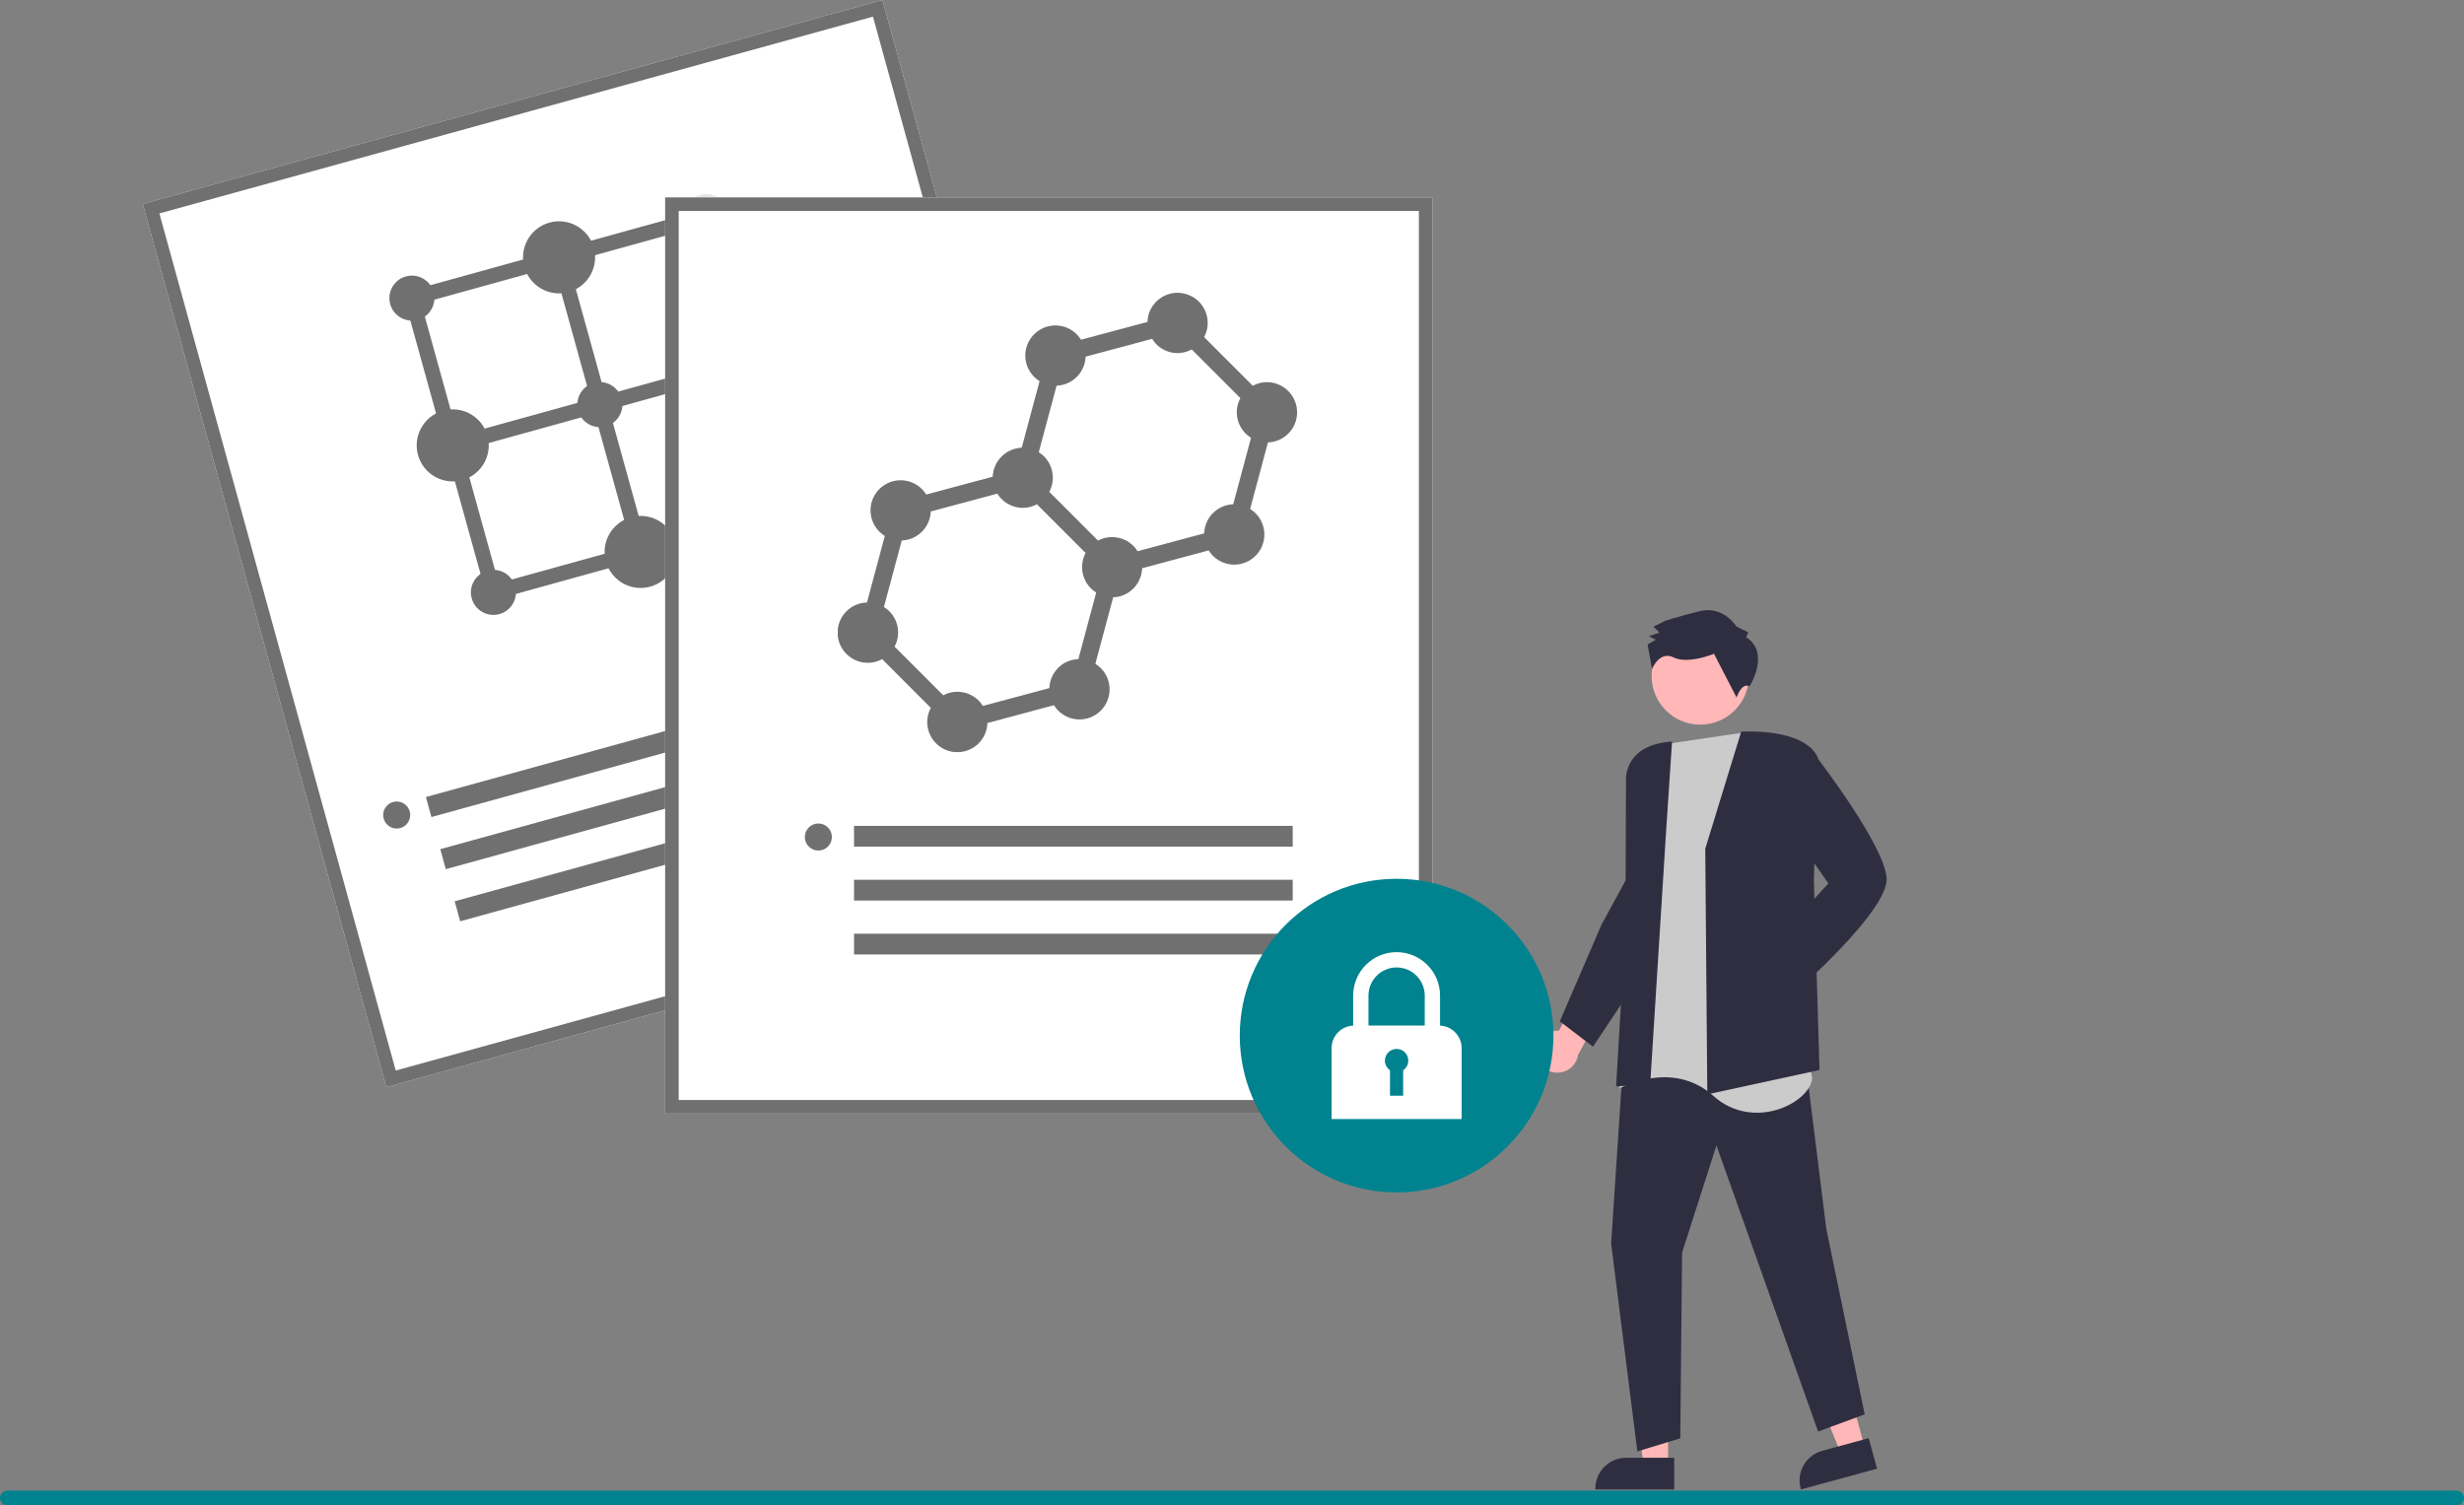 <?xml version="1.0" encoding="UTF-8"?><svg id="_レイヤー_2" xmlns="http://www.w3.org/2000/svg" xmlns:xlink="http://www.w3.org/1999/xlink" viewBox="0 0 672 410.54"><rect x="0" y="0" width="672" height="410.54" fill="#808080" stroke="none"/><defs><clipPath id="clippath"><rect x="112.13" y="58.84" width="102.93" height="103.03" transform="translate(-23.52 47.67) rotate(-15.48)" style="fill:none;"/></clipPath><clipPath id="clippath-1"><rect x="228.49" y="79.85" width="125.26" height="125.27" style="fill:none;"/></clipPath></defs><g id="_レイヤー_1-2"><g><path id="_パス_502" d="M508.57,394.77l-6.44,1.76-9.83-23.99,9.5-2.59,6.77,24.83Z" style="fill:#ffb7b7;"/><path id="_パス_503" d="M511.91,400.56l-20.75,5.66-.07-.26c-1.22-4.46,1.41-9.06,5.88-10.28h0l12.68-3.46,2.28,8.34Z" style="fill:#2f2e41;"/><path id="_パス_509" d="M472.29,268.87c.66-3.08,3.69-5.04,6.77-4.38,.33,.07,.65,.17,.95,.29l9.15-9.25,6.98,4.19-13.11,12.89c-1.38,2.84-4.81,4.03-7.66,2.64-2.38-1.16-3.66-3.8-3.09-6.38h0Z" style="fill:#ffb7b7;"/><path id="_パス_510" d="M479.99,261.4l18.66-20.47-12.35-17.63,1.27-8.62,7.28-8.99,.14,.18c.78,1,19.02,24.7,19.54,33.67,.53,9-25.69,31.78-26.81,32.74l-.16,.13-7.58-11.01Z" style="fill:#2f2e41;"/><g><path id="_パス_499" d="M419,287.3c-.28-3.14,2.04-5.9,5.17-6.18,.33-.03,.67-.03,1,0l6.02-11.54,7.91,1.95-8.72,16.18c-.48,3.13-3.41,5.27-6.53,4.78-2.62-.4-4.61-2.55-4.83-5.18Z" style="fill:#ffb7b7;"/><path id="_パス_500" d="M454.92,399.76h-6.67l-3.17-25.73h9.85v25.73Z" style="fill:#ffb7b7;"/><path id="_パス_501" d="M456.61,406.22h-21.51v-.27c0-4.62,3.75-8.37,8.37-8.37h13.14v8.64Z" style="fill:#2f2e41;"/><path id="_パス_504" d="M442.73,288.6l-3.33,50.54,7.15,56.7,11.71-3.57,.49-50.66,9.37-29.21,27.73,78.02,12.7-4.68-10.48-50.66-5.92-47.58-49.43,1.11Z" style="fill:#2f2e41;"/><path id="_パス_505" d="M475.09,199.85l-19.72,2.91-7.1,7.03-2.21,25.24,1.37,22.36-5.71,39.43s14.36-7.97,25.49,2.01,26.7,1.76,27.02-4.88l-19.15-94.1Z" style="fill:#cbcbcb;"/><path id="_パス_506" d="M465.07,231.51v-.03l9.8-31.93h.13c.7-.05,17.12-1.02,20.79,7.09l.02,.04-1.12,33.18,1.54,51.97-30.38,6.58-.22,.05-.56-66.95Z" style="fill:#2f2e41;"/><path id="_パス_507" d="M454.22,229.31l1.8-27.07c-12.78,.8-12.59,9.86-12.57,10.25l-.14,40.49-2.56,43.32,9.31-.7,4.17-66.29Z" style="fill:#2f2e41;"/><path id="_パス_508" d="M425.4,278.56l11.35-26.33,7.92-14.54,4.14,26.23-14.36,21.53-9.05-6.89Z" style="fill:#2f2e41;"/><circle id="_楕円形_79" cx="463.71" cy="184.37" r="13.27" style="fill:#ffb7b7;"/><path id="_パス_511" d="M476.18,173.77l.64-1.29-3.24-1.61s-3.57-5.81-10.03-4.18-9.37,2.61-9.37,2.61l-3.23,1.62,1.62,1.61-2.91,.98,1.94,.96-2.26,1.3,1.22,6.66s2.02-5.05,5.9-3.12c3.88,1.93,10.99-1,10.99-1l6.17,11.94s1.27-4.19,3.54-3.07c0,0,5.8-9.23-1-13.42Z" style="fill:#2f2e41;"/><path id="_パス_512" d="M307.09,240.87l-201.72,55.63L38.93,55.63,240.66,0l66.43,240.87Z" style="fill:#fff;"/><path id="_パス_513" d="M307.09,240.87l-201.72,55.63L38.93,55.63,240.66,0l66.43,240.87Zm-199.15,51.09l194.61-53.67L238.08,4.54,43.47,58.21l64.46,233.75Z" style="fill:#707070;"/><rect id="_長方形_80" x="114.27" y="197.82" width="146.38" height="5.66" transform="translate(-46.6 57.06) rotate(-15.42)" style="fill:#707070;"/><rect id="_長方形_81" x="118.19" y="212.04" width="146.38" height="5.66" transform="translate(-50.24 58.61) rotate(-15.42)" style="fill:#707070;"/><rect id="_長方形_82" x="122.11" y="226.25" width="146.38" height="5.66" transform="translate(-53.87 60.17) rotate(-15.42)" style="fill:#707070;"/><g id="_グループ_52"><path id="_パス_523" d="M133.14,164.07l84.2-23.32-23.32-84.2-84.2,23.32,23.32,84.2Zm68.05-66.3l-36.13,10.01-10.02-36.18,36.13-10.01,10.02,36.18Zm-40.08,11.1l-36.23,10.03-10.02-36.18,36.23-10.03,10.02,36.18Zm-35.14,13.98l36.23-10.03,10.02,36.18-36.23,10.03-10.02-36.18Zm40.18-11.13l36.13-10.01,10.02,36.18-36.13,10.01-10.02-36.18Z" style="fill:#707070;"/><g id="_グループ_51"><g style="clip-path:url(#clippath);"><g id="_グループ_50"><path id="_パス_524" d="M169.52,108.72c.9,3.27-1.02,6.65-4.29,7.55s-6.65-1.02-7.55-4.29c-.9-3.27,1.01-6.65,4.28-7.55,3.27-.91,6.65,1.01,7.56,4.28" style="fill:#707070;"/><path id="_パス_525" d="M198.52,57.43c.9,3.27-1.01,6.65-4.28,7.56s-6.65-1.01-7.56-4.28c-.9-3.27,1.01-6.65,4.28-7.55,3.27-.91,6.65,1.01,7.56,4.28" style="fill:#e5e5e5;"/><path id="_パス_526" d="M220.75,137.69c.9,3.27-1.01,6.65-4.28,7.56-3.27,.9-6.65-1.01-7.56-4.28-.9-3.27,1.01-6.65,4.28-7.55,3.27-.91,6.65,1.01,7.56,4.28" style="fill:#e5e5e5;"/><path id="_パス_527" d="M118.26,79.66c.9,3.27-1.01,6.65-4.28,7.56-3.27,.9-6.65-1.01-7.56-4.28-.9-3.27,1.01-6.65,4.28-7.55,3.27-.91,6.65,1.01,7.56,4.28h0" style="fill:#707070;"/><path id="_パス_528" d="M140.49,159.92c.9,3.27-1.01,6.65-4.28,7.56-3.27,.9-6.65-1.01-7.56-4.28-.9-3.27,1.01-6.65,4.28-7.55,3.27-.91,6.65,1.01,7.56,4.28h0" style="fill:#707070;"/><path id="_パス_529" d="M161.94,67.56c1.45,5.23-1.62,10.64-6.85,12.09s-10.64-1.62-12.09-6.85c-1.45-5.23,1.62-10.64,6.85-12.09h0c5.23-1.45,10.64,1.62,12.09,6.85" style="fill:#707070;"/><path id="_パス_530" d="M184.19,147.91c1.45,5.23-1.62,10.64-6.85,12.09-5.23,1.45-10.64-1.62-12.09-6.85-1.45-5.23,1.62-10.64,6.85-12.09,5.23-1.45,10.64,1.62,12.09,6.85" style="fill:#707070;"/><path id="_パス_531" d="M132.94,118.85c1.45,5.23-1.62,10.64-6.85,12.09-5.23,1.45-10.64-1.62-12.09-6.85s1.62-10.64,6.85-12.09c5.23-1.45,10.64,1.62,12.09,6.85" style="fill:#707070;"/><path id="_パス_532" d="M213.18,96.57c1.45,5.23-1.62,10.64-6.85,12.09-5.23,1.45-10.64-1.62-12.09-6.85s1.62-10.64,6.85-12.09h0c5.23-1.45,10.64,1.62,12.09,6.85" style="fill:#e5e5e5;"/></g></g></g></g><path id="_パス_516" d="M390.66,303.7H181.4V53.84h209.26v249.85Z" style="fill:#fff;"/><path id="_パス_517" d="M390.66,303.7H181.4V53.84h209.26v249.85Zm-205.56-3.69h201.87V57.53H185.1v242.47Z" style="fill:#707070;"/><rect id="_長方形_89" x="232.92" y="225.24" width="119.64" height="5.66" style="fill:#707070;"/><rect id="_長方形_90" x="232.92" y="239.94" width="119.64" height="5.66" style="fill:#707070;"/><rect id="_長方形_91" x="232.92" y="254.65" width="119.64" height="5.66" style="fill:#707070;"/><circle id="_楕円形_82" cx="223.19" cy="228.28" r="3.69" style="fill:#707070;"/><circle id="_楕円形_83" cx="380.89" cy="282.44" r="42.77" style="fill:#00838f;"/><path id="_パス_518" d="M392.74,279.71v-8.18c0-6.54-5.31-11.85-11.85-11.85-6.54,0-11.85,5.31-11.85,11.85v8.18c-3.29,.15-5.88,2.86-5.88,6.15v19.34h35.47v-19.34c0-3.29-2.59-6-5.88-6.15Zm-11.85-15.86c4.24,0,7.67,3.44,7.68,7.68v8.17h-15.35v-8.17c0-4.24,3.44-7.67,7.68-7.68h0Z" style="fill:#fff;"/><path id="_パス_519" d="M384.08,289.26c0-1.76-1.43-3.19-3.19-3.19s-3.19,1.43-3.19,3.19c0,1.06,.52,2.04,1.39,2.64v6.93h3.59v-6.93c.87-.59,1.4-1.58,1.4-2.64h0Z" style="fill:#00838f;"/><g id="_グループ_49"><g style="clip-path:url(#clippath-1);"><g id="_グループ_48"><path id="_パス_522" d="M349.64,105.33c-2.45-1.44-5.48-1.49-7.97-.12l-13.27-13.27c2.14-3.99,.64-8.96-3.35-11.1-.56-.3-1.15-.53-1.76-.7-2.11-.58-4.36-.28-6.25,.82-1.89,1.08-3.27,2.88-3.83,4.99-.16,.6-.24,1.22-.26,1.85l-18.13,4.85c-2.39-3.86-7.44-5.05-11.3-2.66-3.86,2.39-5.05,7.44-2.66,11.3,.67,1.08,1.58,1.99,2.66,2.66l-4.87,18.15c-.17,0-.33,.01-.49,.03-.27,.03-.55,.08-.82,.14-.25,.04-.5,.1-.74,.17-.25,.08-.5,.17-.74,.28-.27,.1-.52,.22-.78,.35-.08,.04-.17,.07-.25,.12-.14,.08-.26,.2-.4,.28-.23,.15-.46,.31-.68,.49-.21,.17-.41,.36-.6,.56-.18,.18-.35,.35-.52,.55-.19,.24-.38,.49-.54,.75-.09,.13-.2,.24-.27,.38-.04,.07-.06,.15-.1,.22-.13,.24-.24,.49-.34,.74-.11,.26-.22,.52-.3,.79-.03,.08-.06,.14-.08,.22-.04,.15-.04,.31-.08,.46-.07,.29-.12,.59-.15,.89-.02,.16-.03,.33-.03,.49l-18.13,4.86c-2.39-3.86-7.44-5.05-11.3-2.66-3.86,2.39-5.05,7.44-2.66,11.3,.67,1.08,1.58,1.99,2.66,2.66l-4.86,18.14c-4.54,.12-8.13,3.9-8.01,8.44,.12,4.54,3.9,8.13,8.44,8.01,1.3-.03,2.57-.37,3.71-.99l13.27,13.28c-2.14,3.99-.64,8.97,3.35,11.12,3.99,2.14,8.97,.64,11.12-3.35,.6-1.12,.93-2.36,.97-3.63l18.14-4.86c2.39,3.85,7.45,5.04,11.3,2.65,3.85-2.39,5.04-7.45,2.65-11.3-.67-1.08-1.58-1.98-2.65-2.65l4.86-18.14c.65-.02,1.3-.11,1.93-.28,.6-.17,1.17-.41,1.71-.71,.06-.03,.12-.04,.18-.08,.14-.08,.25-.19,.38-.27,.26-.17,.52-.35,.76-.55,.19-.16,.36-.32,.53-.5,.21-.2,.4-.41,.58-.63,.17-.21,.32-.43,.47-.66,.09-.14,.21-.26,.29-.41,.05-.08,.07-.17,.11-.26,.13-.25,.24-.5,.34-.76,.1-.25,.21-.5,.29-.76,.07-.24,.11-.48,.16-.73,.05-.28,.11-.55,.14-.83,.02-.16,.02-.33,.03-.49l18.14-4.86c2.39,3.85,7.45,5.04,11.31,2.64,3.85-2.39,5.04-7.45,2.64-11.31-.67-1.07-1.57-1.98-2.64-2.64l4.86-18.15c4.53-.14,8.08-3.92,7.95-8.45-.09-2.85-1.65-5.45-4.12-6.87m-21.24,40.14l-18.14,4.86c-.04-.06-.08-.11-.12-.17-.16-.24-.32-.47-.5-.69-.17-.2-.35-.4-.54-.59-.19-.19-.39-.38-.6-.55-.22-.18-.44-.33-.68-.49-.14-.09-.26-.21-.41-.3-.09-.05-.18-.08-.28-.12-.24-.12-.48-.22-.73-.33s-.52-.21-.78-.29c-.23-.07-.47-.11-.71-.16-.28-.06-.56-.11-.84-.14-.26-.03-.52-.02-.78-.02s-.52,0-.78,.02c-.28,.03-.56,.08-.84,.14-.24,.05-.48,.09-.71,.16-.27,.08-.53,.18-.78,.29-.25,.1-.5,.2-.73,.33h0l-6.64-6.64-6.63-6.63v-.03c.13-.22,.22-.45,.32-.69,.12-.27,.22-.54,.31-.82,.07-.22,.11-.44,.15-.67,.06-.29,.12-.58,.15-.88,.02-.25,.02-.5,.02-.75,0-.27,0-.53-.02-.8-.03-.28-.08-.55-.14-.83-.05-.24-.09-.48-.16-.72-.08-.26-.19-.52-.29-.78s-.2-.5-.33-.74c-.05-.09-.07-.18-.12-.27-.09-.15-.2-.27-.29-.41-.15-.24-.31-.46-.49-.68-.18-.21-.36-.41-.55-.6-.18-.19-.38-.37-.58-.54-.22-.18-.46-.35-.7-.5-.05-.04-.11-.08-.16-.12l4.86-18.14c4.3-.15,7.76-3.6,7.91-7.91l18.15-4.86c2.25,3.69,7,4.96,10.79,2.89l13.28,13.28c-2.06,3.8-.78,8.55,2.9,10.81l-4.86,18.14c-4.31,.15-7.76,3.61-7.92,7.91m-42.21,42.22l-18.14,4.86c-2.28-3.65-7-4.92-10.81-2.9l-13.28-13.27c2.05-3.8,.78-8.54-2.9-10.81l4.86-18.14c4.3-.15,7.76-3.61,7.91-7.91l18.14-4.86c.03,.06,.08,.11,.12,.16,.16,.25,.33,.48,.51,.71,.17,.21,.36,.4,.55,.59,.18,.18,.35,.35,.55,.52,.24,.19,.48,.37,.74,.53,.13,.09,.24,.19,.38,.27,.05,.03,.12,.04,.18,.07,.55,.3,1.13,.55,1.73,.72,.71,.2,1.45,.31,2.19,.31h.03c.74,0,1.48-.11,2.19-.31,.57-.16,1.13-.39,1.65-.67l6.63,6.63,6.64,6.64c-.13,.24-.23,.49-.34,.75s-.21,.51-.29,.77c-.07,.24-.11,.48-.16,.72-.06,.27-.11,.55-.14,.83-.03,.26-.02,.52-.02,.78s0,.52,.02,.78c.03,.28,.08,.56,.14,.83,.05,.25,.1,.49,.17,.73,.08,.26,.18,.51,.28,.76,.1,.26,.22,.51,.34,.76,.04,.09,.07,.18,.12,.26,.08,.15,.2,.27,.29,.41,.15,.22,.3,.44,.47,.66,.18,.22,.37,.43,.58,.62,.17,.17,.35,.35,.53,.5,.24,.2,.49,.38,.76,.55,.05,.03,.09,.07,.14,.1l-4.86,18.14c-4.3,.15-7.76,3.61-7.91,7.91" style="fill:#707070;"/></g></g></g><circle id="_楕円形_84" cx="108.19" cy="222.28" r="3.69" style="fill:#707070;"/><path id="_長方形_146" d="M2,406.54H670c1.1,0,2,.9,2,2h0c0,1.1-.9,2-2,2H2c-1.1,0-2-.9-2-2H0c0-1.1,.9-2,2-2Z" style="fill:#00838f;"/></g></g></g></svg>